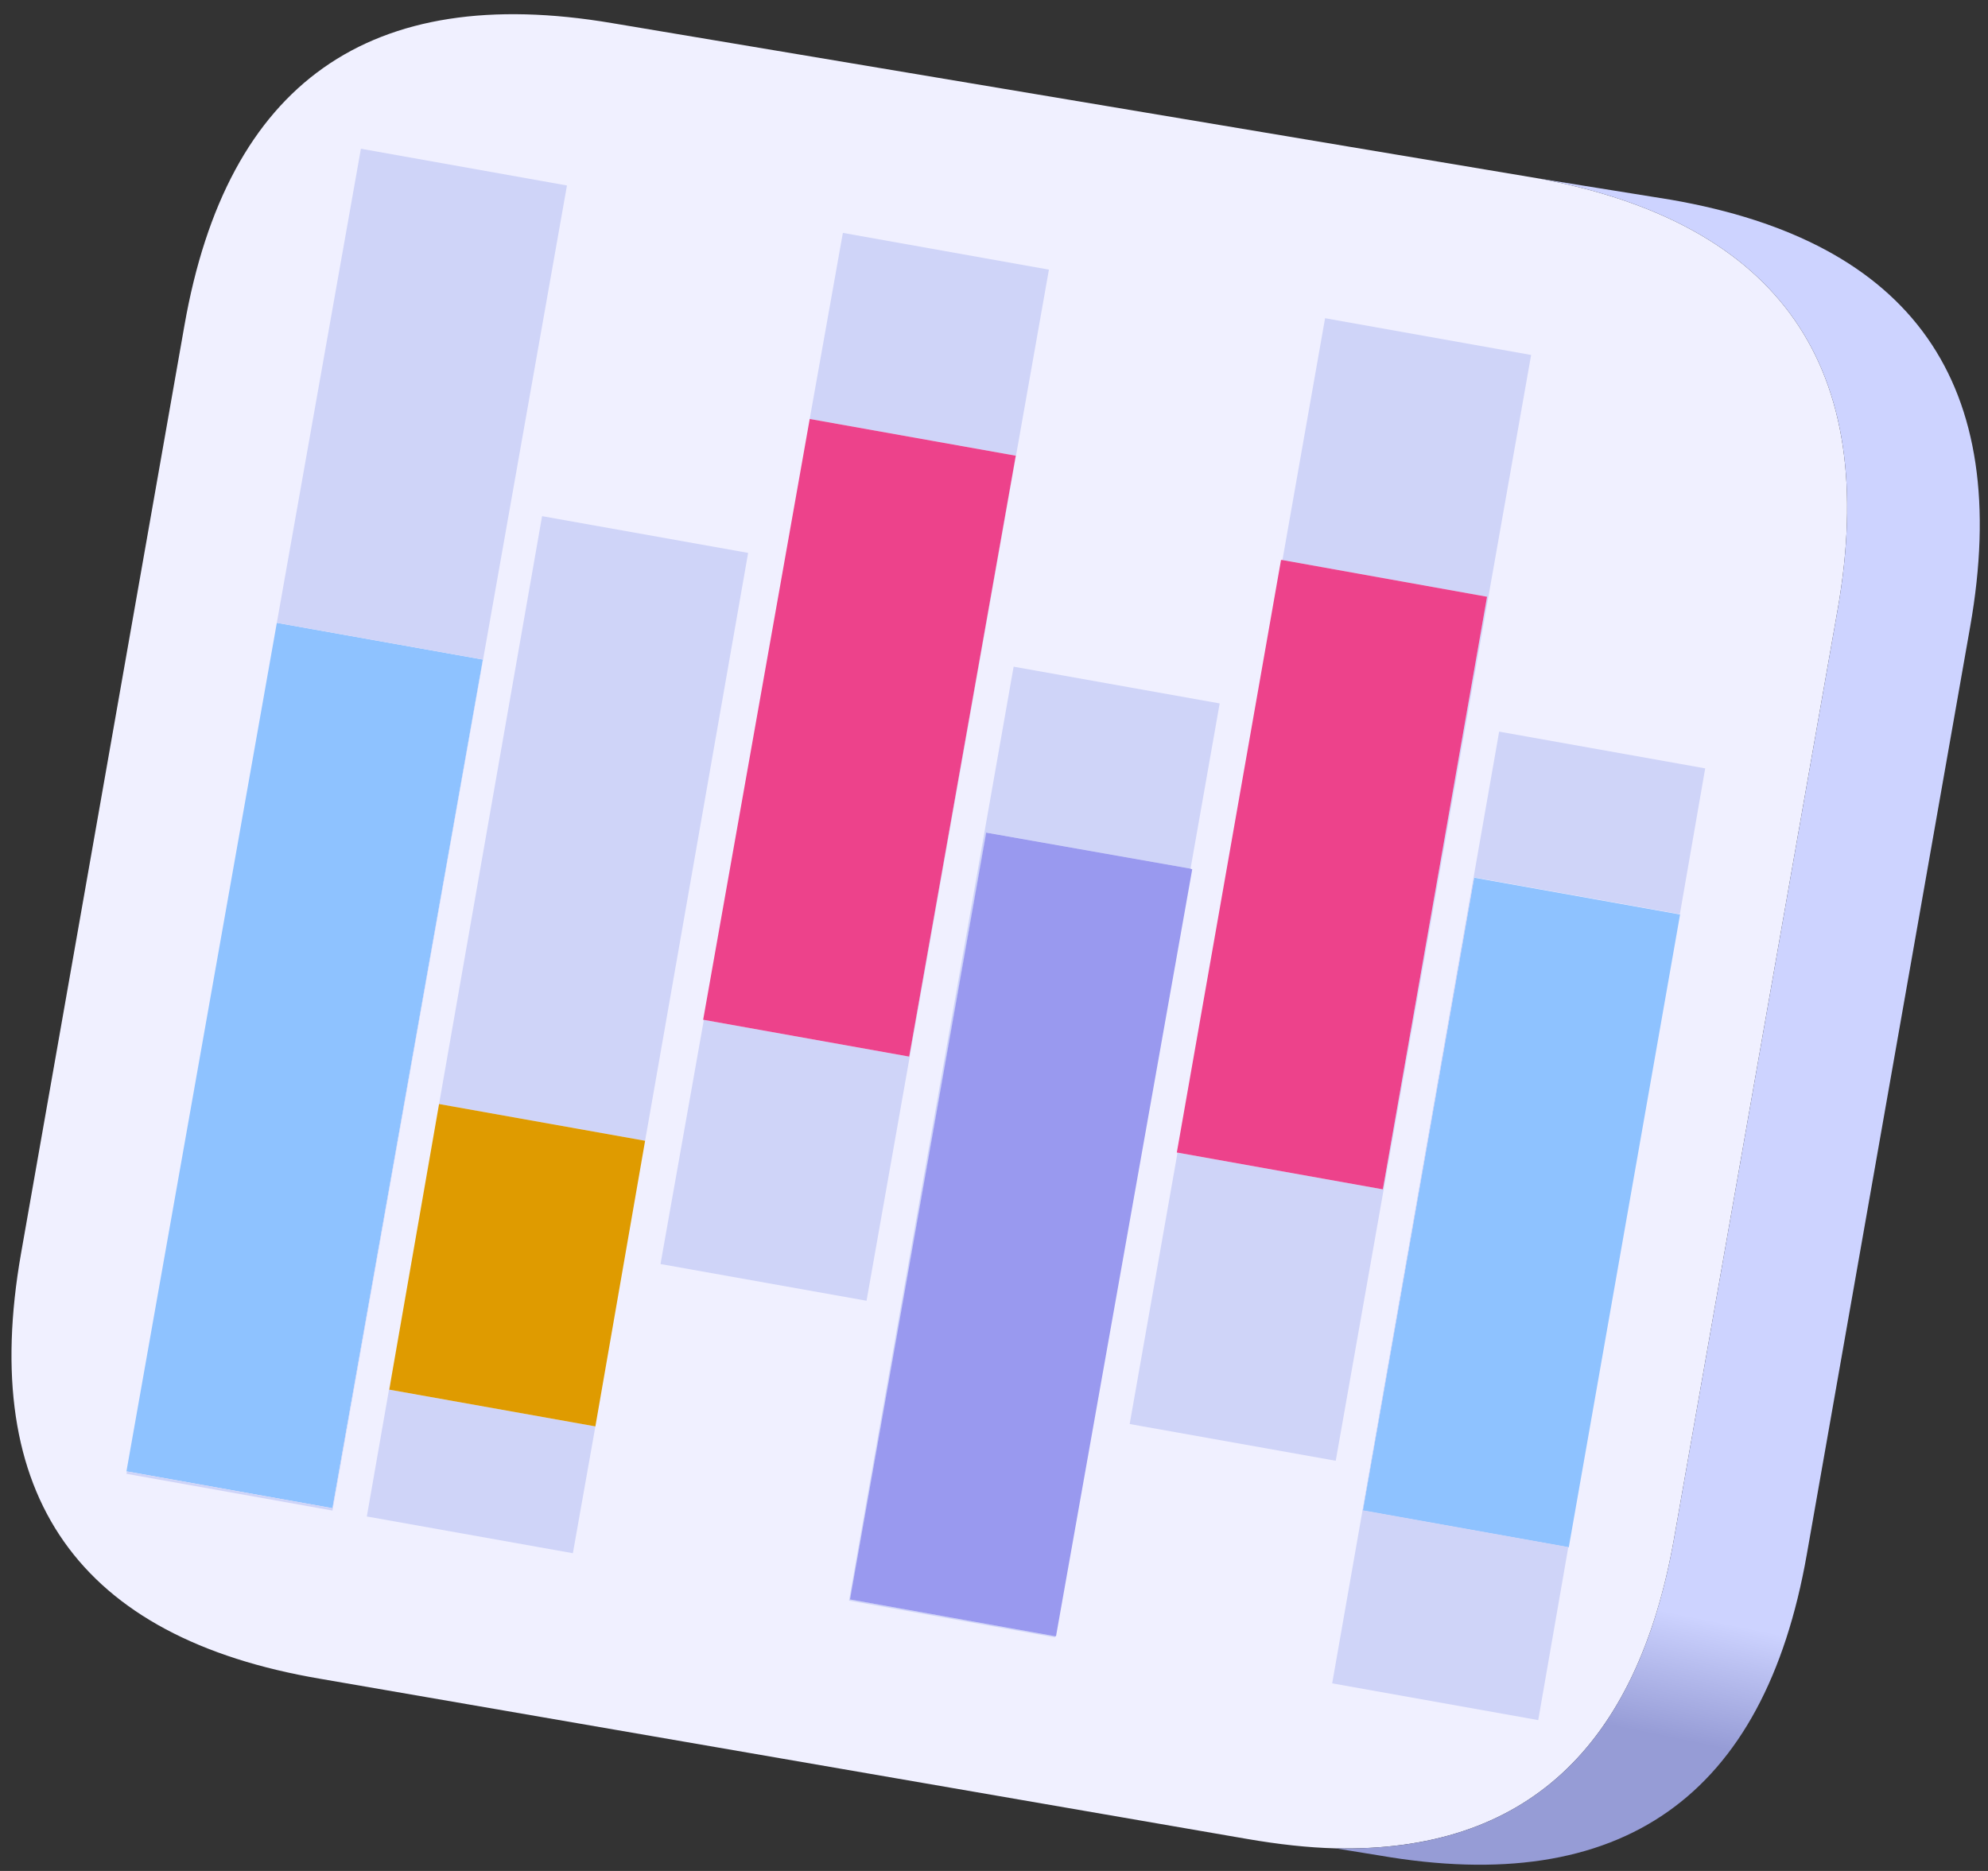 <svg width="136" height="128" viewBox="0 0 136 128" fill="none" xmlns="http://www.w3.org/2000/svg">
<rect x="0" y="0" width="136" height="128" fill="#333333" stroke="none"/>
<g clip-path="url(#clip0_288_834)">
<path fill-rule="evenodd" clip-rule="evenodd" d="M91.362 126.453C104.275 126.729 111.988 119.642 114.531 105.209L125.711 41.718C128.627 25.127 121.79 15.283 105.215 12.202L41.864 1.58C25.289 -1.226 15.536 5.667 12.619 22.257L1.44 85.748C-1.477 102.338 5.361 112.052 21.936 114.858L85.286 125.805C87.441 126.178 89.466 126.405 91.362 126.453Z" fill="#F0F0FF"/>
<path fill-rule="evenodd" clip-rule="evenodd" d="M48.134 69.774H48.102L55.393 28.663L57.661 15.932L71.757 18.446L59.282 88.991L45.185 86.478L48.134 69.774Z" fill="#F0F0FF"/>
<path fill-rule="evenodd" clip-rule="evenodd" d="M8.682 100.668H8.649L18.938 42.61L24.69 10.175L38.786 12.689L22.745 103.344L8.649 100.83L8.682 100.668Z" fill="#F0F0FF"/>
<path fill-rule="evenodd" clip-rule="evenodd" d="M44.132 78.045L40.73 97.587L39.191 106.263L25.095 103.749L26.764 94.294L30.036 75.531L37.084 35.312L51.18 37.826L44.132 78.045Z" fill="#F0F0FF"/>
<path fill-rule="evenodd" clip-rule="evenodd" d="M80.539 78.856H80.507L87.635 38.312H87.716L90.633 21.77L104.729 24.284L91.362 99.938L77.266 97.424L80.539 78.856Z" fill="#F0F0FF"/>
<path fill-rule="evenodd" clip-rule="evenodd" d="M81.446 59.427L81.56 59.476L72.243 111.939H72.162V112.02L58.066 109.506L69.327 45.61L83.423 48.124L81.446 59.427Z" fill="#F0F0FF"/>
<path fill-rule="evenodd" clip-rule="evenodd" d="M114.904 62.557H114.936L107.321 105.857H107.273L105.215 117.696L91.119 115.182L102.542 50.07L116.638 52.583L114.904 62.557Z" fill="#F0F0FF"/>
<path fill-rule="evenodd" clip-rule="evenodd" d="M8.698 100.668L22.745 103.182L33.034 45.123L18.938 42.61L8.649 100.668H8.698Z" fill="#8EC2FF"/>
<path fill-rule="evenodd" clip-rule="evenodd" d="M114.904 62.557L100.84 60.043L93.225 103.344L107.289 105.857H107.321L114.936 62.557H114.904Z" fill="#8EC2FF"/>
<path fill-rule="evenodd" clip-rule="evenodd" d="M55.393 28.663L69.489 31.176L62.198 72.287L48.151 69.774L45.185 86.478L59.281 88.991L71.757 18.446L57.661 15.932L55.393 28.663ZM18.938 42.61L33.034 45.123L22.745 103.182L8.682 100.668L8.649 100.83L22.745 103.344L38.786 12.689L24.69 10.175L18.938 42.61ZM44.132 78.045L51.18 37.825L37.084 35.312L30.036 75.531L44.132 78.045ZM40.73 97.587L26.634 95.073L26.747 94.294L25.095 103.749L39.191 106.263L40.73 97.587ZM87.716 38.312L101.731 40.826L94.602 81.369L80.555 78.856L77.282 97.424L91.378 99.938L104.745 24.284L90.649 21.77L87.733 38.312H87.716ZM81.446 59.427L83.439 48.124L69.343 45.61L58.082 109.506L72.178 112.02V111.939L58.163 109.425L67.48 56.962L81.446 59.427ZM107.289 105.841L93.241 103.327L100.856 60.027L114.92 62.541L116.653 52.567L102.558 50.053L91.135 115.166L105.231 117.68L107.289 105.841Z" fill="#CFD4F8"/>
<path fill-rule="evenodd" clip-rule="evenodd" d="M48.151 69.774L62.198 72.287L69.489 31.177L55.393 28.663L48.102 69.774H48.151Z" fill="#ED428B"/>
<path fill-rule="evenodd" clip-rule="evenodd" d="M80.555 78.856L94.602 81.369L101.731 40.826L87.716 38.312H87.635L80.506 78.856H80.555Z" fill="#ED428B"/>
<path fill-rule="evenodd" clip-rule="evenodd" d="M26.763 94.294L26.634 95.073L40.73 97.587L44.132 78.045L30.036 75.531L26.763 94.294Z" fill="#DF9B00"/>
<path fill-rule="evenodd" clip-rule="evenodd" d="M72.162 111.939H72.243L81.56 59.476L81.446 59.427L67.464 56.962L58.148 109.425L72.162 111.939Z" fill="#9999EF"/>
<path fill-rule="evenodd" clip-rule="evenodd" d="M91.362 126.454L94.359 126.94C110.934 129.811 120.688 122.934 123.604 106.344L134.784 42.853C137.7 26.263 130.863 16.532 114.288 13.662L105.215 12.202C121.79 15.283 128.627 25.127 125.711 41.718L114.531 105.209C111.987 119.642 104.275 126.729 91.362 126.454Z" fill="url(#paint0_linear_288_834)"/>
</g>
<defs>
<linearGradient id="paint0_linear_288_834" x1="113.705" y1="62.752" x2="92.555" y2="166.178" gradientUnits="userSpaceOnUse">
<stop offset="0.44" stop-color="#CDD3FF"/>
<stop offset="0.52" stop-color="#969CD6"/>
</linearGradient>
<clipPath id="clip0_288_834">
<rect width="136" height="128" fill="white"/>
</clipPath>
</defs>
</svg>

